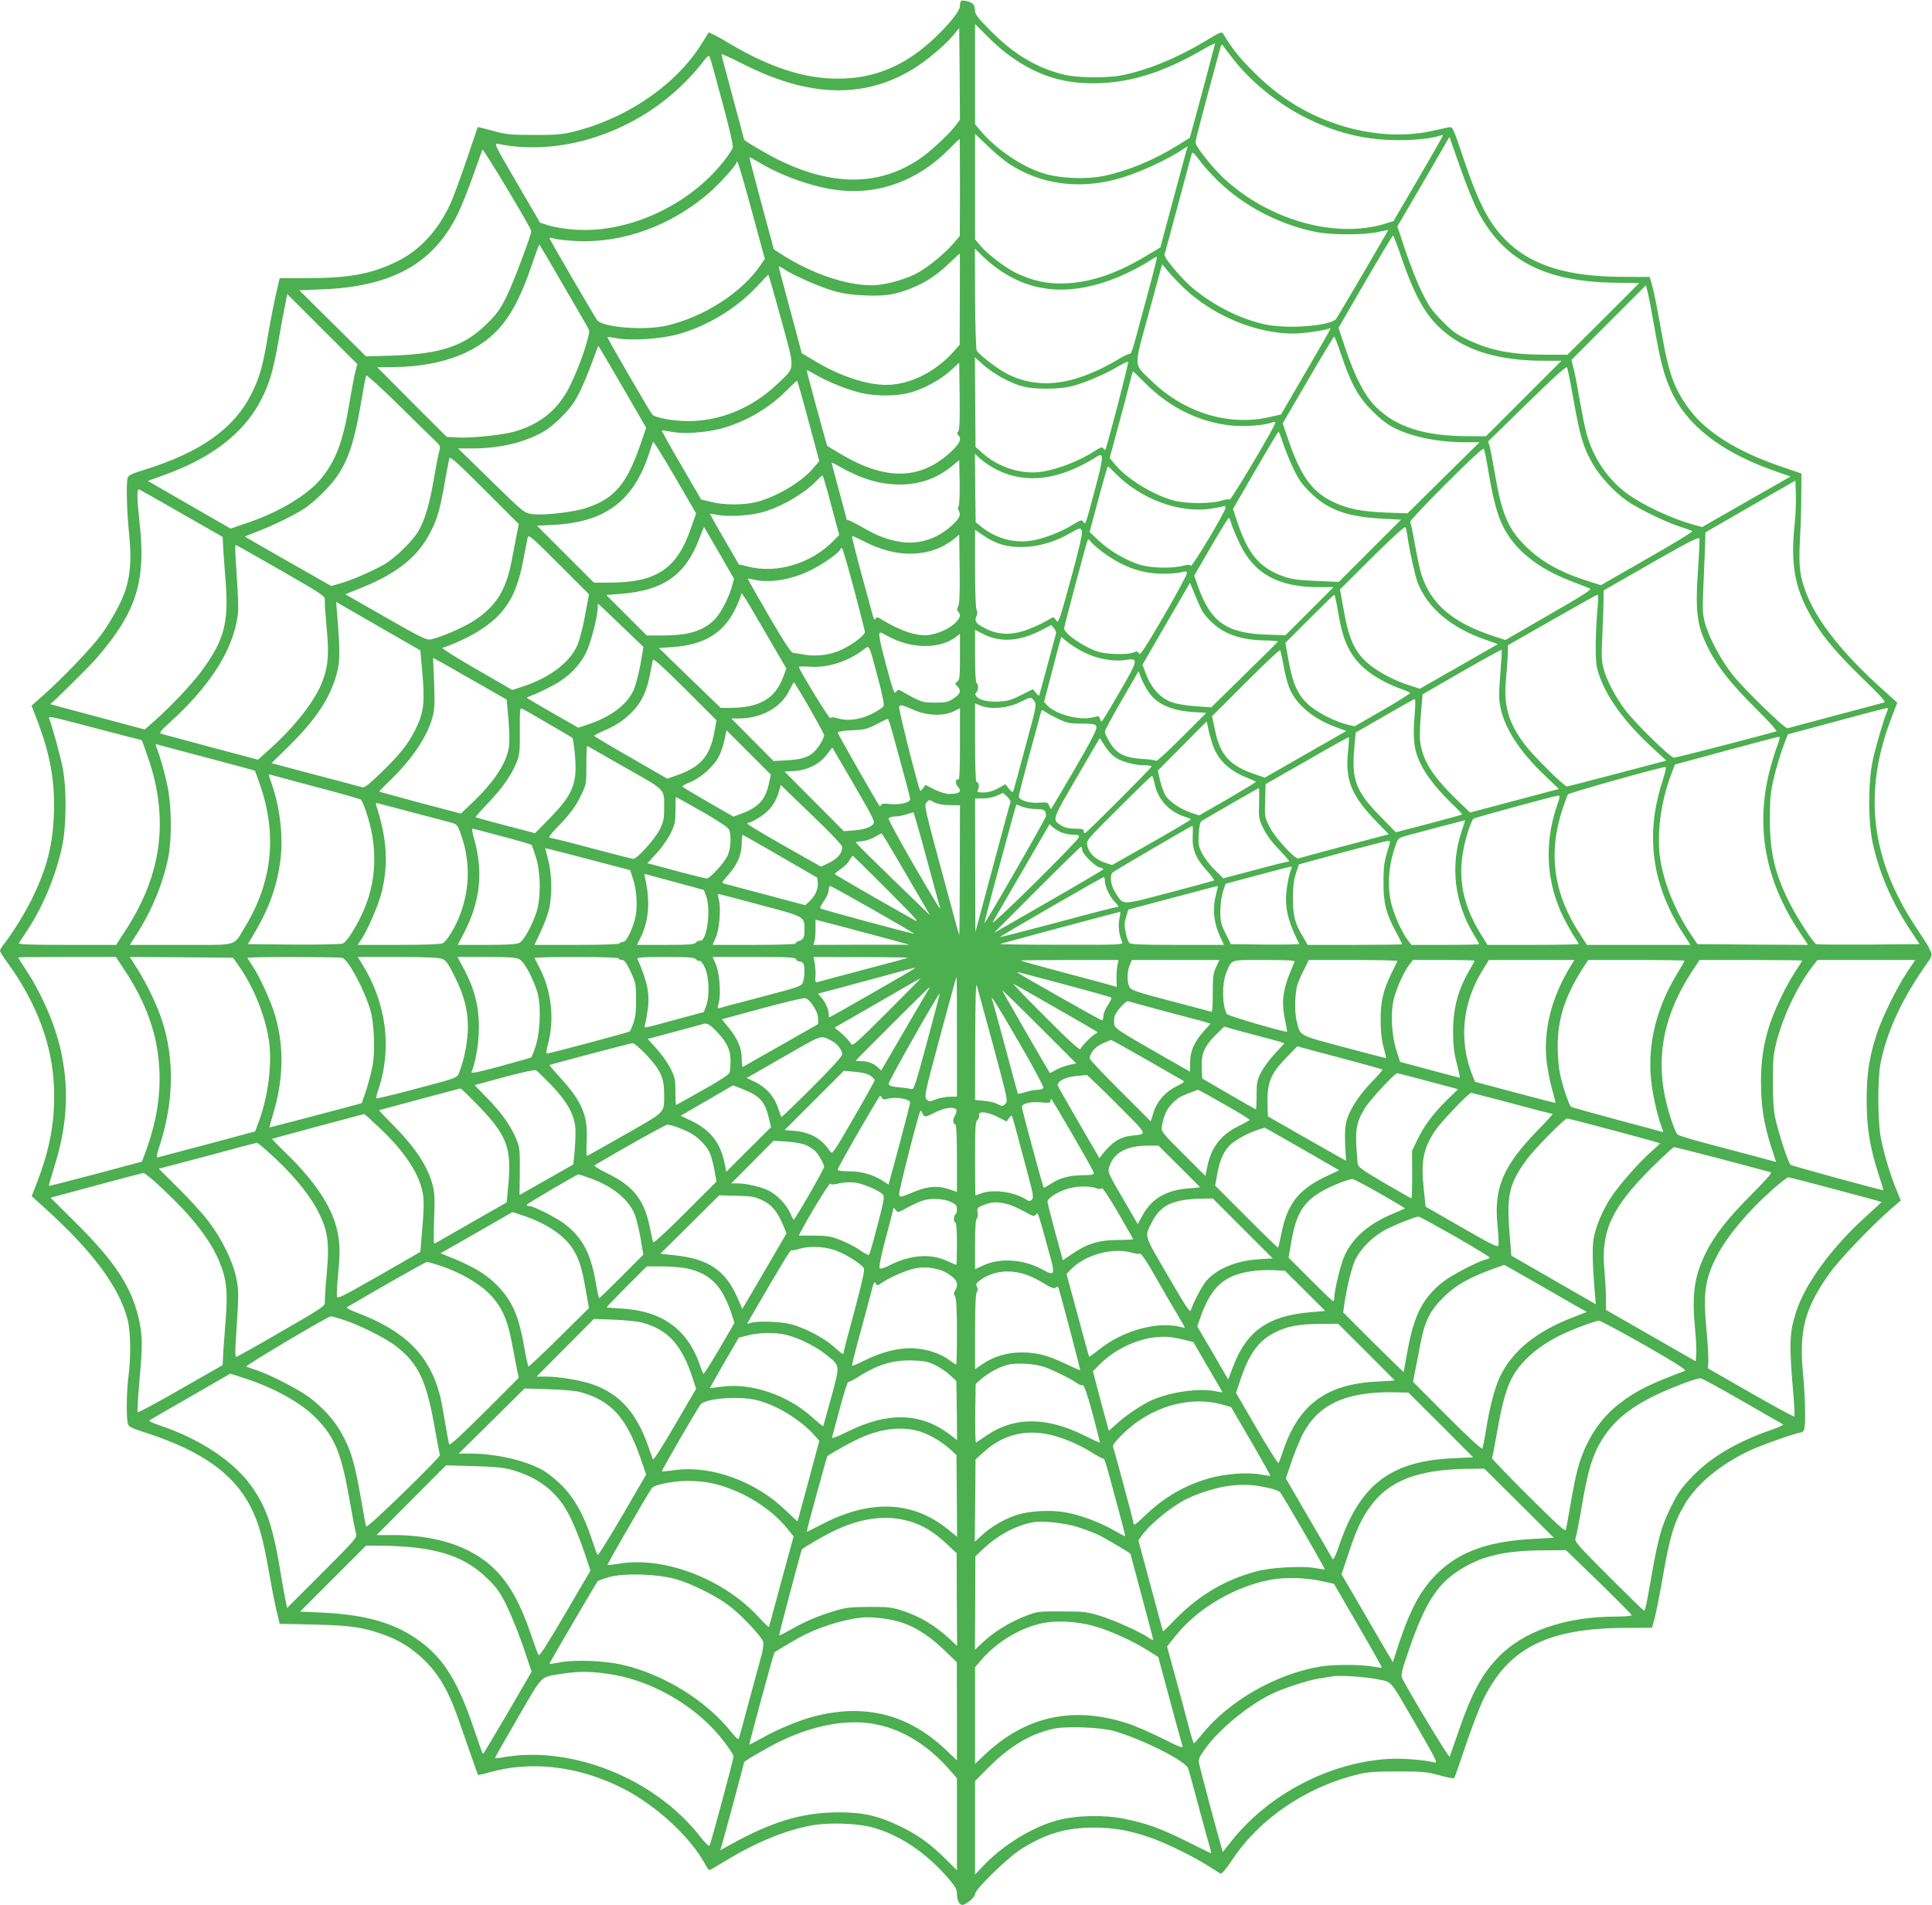 <?xml version="1.0" standalone="no"?>
<!DOCTYPE svg PUBLIC "-//W3C//DTD SVG 20010904//EN"
 "http://www.w3.org/TR/2001/REC-SVG-20010904/DTD/svg10.dtd">
<svg version="1.0" xmlns="http://www.w3.org/2000/svg"
 width="1280pt" height="1262pt" viewBox="0 0 1280 1262"
 preserveAspectRatio="xMidYMid meet">
<g transform="translate(0,1262) scale(0.1,-0.1)"
fill="#4caf50" stroke="none">
<path d="M6366 12613 c-3 -4 -6 -18 -6 -31 0 -33 -61 -111 -163 -209 -195
-187 -402 -275 -648 -274 -227 0 -461 78 -740 247 -62 37 -114 63 -116 57 -2
-6 -30 -51 -62 -100 -174 -262 -500 -478 -846 -559 -62 -15 -118 -19 -250 -18
-153 0 -180 3 -269 27 -54 15 -100 26 -101 25 -1 -2 -34 -100 -74 -218 -40
-118 -88 -248 -106 -288 -84 -182 -206 -313 -360 -387 -164 -80 -318 -108
-591 -108 l-181 0 -27 -116 c-14 -64 -35 -172 -47 -241 -36 -221 -58 -301
-116 -415 -115 -226 -338 -383 -705 -497 -83 -25 -108 -37 -112 -53 -11 -38
-6 -220 9 -369 16 -160 11 -259 -21 -367 -21 -73 -92 -206 -162 -302 -61 -85
-257 -290 -385 -403 l-78 -69 35 -91 c89 -229 121 -412 113 -629 -8 -204 -44
-347 -137 -543 -47 -99 -133 -239 -191 -313 -16 -20 -29 -42 -29 -48 0 -6 25
-46 56 -88 191 -266 291 -539 302 -818 7 -216 -25 -398 -108 -616 l-40 -104
82 -74 c321 -289 500 -530 554 -746 20 -81 22 -244 5 -375 -12 -90 -15 -259
-5 -306 5 -27 14 -32 135 -71 355 -117 566 -266 678 -483 53 -103 85 -214 120
-420 17 -96 40 -216 52 -266 l22 -92 231 -5 c249 -6 327 -18 475 -73 150 -56
287 -171 370 -312 52 -86 83 -164 166 -408 38 -109 70 -201 72 -203 1 -2 35 5
75 17 280 79 592 42 886 -107 216 -110 443 -318 542 -498 13 -24 26 -43 29
-43 3 0 51 27 106 61 203 123 394 202 570 235 119 22 309 15 413 -15 180 -52
349 -167 494 -334 47 -55 58 -74 58 -103 0 -43 15 -74 36 -74 25 0 84 51 84
72 0 32 221 246 312 302 162 100 294 138 478 138 129 0 229 -18 365 -64 104
-35 288 -125 390 -190 39 -24 75 -47 81 -51 8 -4 37 31 79 93 178 269 483 477
821 562 76 19 116 22 274 22 168 0 193 -3 278 -26 50 -14 94 -22 97 -18 3 5
37 102 76 217 38 114 90 249 114 299 165 342 423 475 930 479 l190 1 18 65 c9
35 33 154 52 264 49 280 76 369 147 489 80 136 240 267 433 357 85 39 312 119
339 119 7 0 16 10 20 22 10 40 6 218 -9 375 -27 279 13 428 176 657 65 91 279
315 403 423 l69 59 -30 75 c-38 92 -76 217 -100 329 -23 108 -25 400 -4 505
42 213 146 436 311 667 29 41 32 51 23 70 -7 13 -13 28 -15 33 -2 6 -38 62
-80 125 -303 454 -357 898 -168 1391 l40 104 -77 69 c-273 243 -447 459 -522
646 -47 120 -55 181 -46 359 5 86 9 221 9 300 l1 144 -140 48 c-279 95 -485
222 -598 371 -99 131 -139 235 -181 473 -41 227 -56 305 -72 360 l-14 50 -187
1 c-350 2 -581 71 -744 221 -127 119 -198 250 -305 569 -67 200 -70 205 -94
201 -14 -3 -68 -15 -120 -26 -186 -41 -412 -24 -620 45 -211 71 -385 179 -551
344 -99 98 -141 151 -205 256 -9 16 -19 12 -105 -40 -196 -120 -408 -206 -579
-237 -95 -17 -282 -14 -364 5 -183 43 -337 134 -493 292 -82 82 -103 110 -103
132 0 15 -6 35 -12 44 -14 16 -71 31 -82 21z m299 -344 c186 -141 357 -200
575 -201 237 0 460 68 723 220 48 28 87 47 87 44 0 -4 -38 -146 -83 -316 l-84
-309 -79 -49 c-161 -100 -333 -171 -493 -204 -121 -24 -297 -16 -406 20 -137
44 -302 156 -401 271 l-44 52 0 332 0 332 73 -73 c39 -41 99 -94 132 -119z
m-332 -478 c-48 -64 -173 -179 -245 -227 -269 -179 -581 -178 -942 3 -83 42
-216 121 -216 128 0 2 -34 128 -75 280 -41 152 -75 280 -75 285 0 5 66 -25
147 -66 432 -219 798 -229 1121 -32 87 53 209 155 264 220 l43 52 3 -303 2
-304 -27 -36z m1850 422 c108 -134 267 -265 428 -352 197 -106 387 -160 593
-168 132 -6 277 7 334 28 12 5 22 5 22 1 -1 -4 -74 -133 -164 -287 l-164 -280
-58 -18 c-327 -99 -766 24 -1064 300 -77 71 -190 214 -190 240 0 13 66 264
157 597 16 59 17 59 32 35 9 -13 42 -56 74 -96z m-3398 -268 c43 -157 74 -289
70 -302 -3 -12 -31 -55 -63 -95 -239 -301 -655 -484 -1013 -447 -53 5 -120 17
-149 27 l-52 17 -154 264 c-153 263 -153 263 -121 257 403 -81 873 66 1202
377 50 47 112 115 140 151 41 55 51 63 57 49 5 -10 42 -144 83 -298z m1897
-408 c219 -145 487 -177 761 -91 129 41 292 117 399 188 l27 17 -14 -48 c-7
-26 -41 -151 -75 -278 -34 -126 -69 -256 -77 -287 l-15 -57 -97 -58 c-191
-114 -354 -170 -521 -180 -121 -7 -223 14 -335 67 -74 35 -196 129 -243 186
l-32 39 0 349 0 349 83 -79 c45 -44 108 -96 139 -117z m3111 -320 c172 -325
445 -465 914 -470 84 -1 153 -2 153 -2 0 -1 -107 -108 -237 -238 l-238 -237
-140 0 c-226 0 -364 26 -514 96 -81 38 -107 57 -176 127 -70 71 -89 98 -137
197 -31 63 -79 186 -108 273 l-52 157 173 296 172 297 72 -205 c39 -112 92
-243 118 -291z m-3433 161 l-1 -321 -47 -55 c-65 -74 -179 -165 -256 -202 -86
-40 -204 -70 -281 -70 -171 0 -398 78 -594 203 l-54 35 -82 303 c-45 167 -81
305 -80 307 1 2 29 -13 61 -32 153 -93 362 -166 528 -186 268 -32 528 64 731
269 38 39 71 71 73 71 1 0 2 -145 2 -322z m-2840 -289 c0 -26 -120 -345 -162
-429 -43 -88 -63 -117 -132 -185 -150 -148 -305 -200 -626 -211 l-175 -5 -221
219 -221 219 151 6 c464 18 739 171 900 502 24 50 69 162 100 250 31 88 59
166 62 174 4 12 324 -521 324 -540z m4549 333 c169 -165 403 -288 641 -337
105 -23 325 -23 420 -2 36 8 66 14 67 13 2 -2 -333 -574 -345 -589 -40 -48
-335 -69 -481 -34 -164 39 -322 119 -463 233 -73 59 -199 208 -193 228 3 6 43
155 90 331 47 176 88 328 91 338 4 13 16 3 51 -45 25 -35 80 -96 122 -136z
m-3088 -200 l86 -317 -30 -44 c-122 -179 -371 -340 -619 -398 -147 -34 -419
-13 -461 35 -15 19 -317 537 -317 545 0 3 15 1 33 -4 17 -6 86 -13 153 -16
303 -14 625 104 874 321 67 58 180 184 180 200 0 35 26 -46 101 -322z m4303
-305 c90 -264 166 -397 286 -496 154 -129 370 -191 660 -191 l115 0 -250 -250
-250 -250 -112 0 c-294 0 -483 60 -618 195 -74 73 -141 204 -205 397 l-42 126
177 306 c98 168 181 306 184 306 3 0 28 -64 55 -143z m-5549 -192 c87 -148
162 -279 167 -290 12 -27 -66 -255 -130 -380 -79 -153 -194 -246 -366 -295
-82 -23 -289 -44 -381 -38 l-66 4 -230 230 -230 231 113 1 c327 4 577 104 723
290 64 80 126 205 178 357 52 150 58 167 62 163 2 -2 74 -124 160 -273z m2896
100 c220 -148 472 -163 764 -46 80 32 185 87 238 124 16 10 30 17 32 15 2 -2
-22 -101 -54 -218 -32 -118 -71 -263 -87 -322 -15 -59 -32 -104 -36 -102 -5 3
-34 -10 -66 -29 -296 -178 -532 -212 -745 -106 -65 32 -190 128 -206 157 -5
10 -10 161 -11 347 l-1 328 53 -52 c29 -29 83 -72 119 -96z m-272 -187 l-1
-302 -38 -43 c-121 -137 -291 -222 -448 -223 -130 0 -306 58 -468 155 l-92 55
-22 82 c-12 46 -46 173 -76 283 -30 109 -54 203 -54 208 0 4 13 -1 30 -13 53
-38 233 -118 325 -145 67 -20 121 -28 210 -32 138 -6 204 4 310 46 99 40 169
86 252 165 37 36 69 65 71 66 2 0 2 -136 1 -302z m1487 72 c194 -183 477 -300
723 -300 66 0 222 23 243 36 12 8 0 -14 -191 -342 l-134 -230 -80 -18 c-265
-60 -557 29 -771 234 -130 125 -127 82 -25 455 48 176 88 322 88 323 1 2 18
-18 39 -45 22 -26 70 -77 108 -113z m-2670 -208 c94 -346 96 -309 -27 -427
-164 -157 -376 -245 -590 -245 -97 0 -221 23 -238 44 -17 21 -301 510 -297
513 1 2 29 -2 62 -8 94 -18 291 -5 404 26 194 53 390 172 525 317 39 42 72 77
75 77 3 1 41 -133 86 -297z m5788 -68 c37 -212 61 -300 107 -402 104 -230 332
-407 683 -531 l109 -38 -293 -167 -293 -168 -61 17 c-148 42 -331 128 -439
207 -126 93 -222 236 -266 396 -11 40 -31 142 -46 226 -14 84 -32 178 -40 207
l-14 54 247 248 247 247 12 -49 c7 -26 28 -138 47 -247z m-8610 -278 c-7 -28
-25 -121 -39 -206 -43 -258 -90 -383 -191 -505 -90 -107 -281 -221 -488 -290
l-108 -37 -275 158 -274 158 93 33 c397 141 625 349 721 658 14 44 37 148 51
230 14 83 33 188 43 233 l16 84 232 -232 232 -232 -13 -52z m6531 117 c64
-194 115 -285 209 -378 55 -55 102 -90 147 -112 122 -60 292 -93 472 -93 l89
0 -238 -235 -239 -236 -140 5 c-167 7 -254 24 -353 71 -139 66 -214 170 -296
410 l-38 110 168 288 c92 158 170 287 173 287 4 0 24 -53 46 -117z m-4760
-217 l156 -270 -36 -105 c-92 -267 -173 -364 -357 -425 -86 -29 -282 -52 -362
-42 -52 7 -53 7 -272 221 l-219 214 101 0 c177 1 336 39 463 110 64 35 170
140 209 204 37 61 84 170 127 290 15 43 29 77 30 75 2 -2 74 -124 160 -272z
m2524 56 c107 -55 159 -67 286 -67 84 1 129 6 190 23 85 25 218 83 296 132 27
16 51 26 53 21 5 -8 -142 -570 -151 -581 -2 -2 -8 2 -13 9 -7 12 -18 8 -57
-17 -126 -81 -303 -142 -409 -142 -119 0 -241 46 -331 125 l-50 44 -2 297 -2
297 57 -51 c32 -29 92 -69 133 -90z m-300 -349 c-9 -10 -9 -17 -1 -25 26 -26
12 -56 -53 -116 -200 -183 -429 -186 -725 -10 -47 28 -87 52 -89 54 -4 4 -139
498 -136 502 1 2 29 -13 62 -32 80 -47 213 -100 301 -120 91 -21 227 -21 311
0 91 22 208 85 278 148 l58 53 3 -220 c2 -157 -1 -224 -9 -234z m4071 236 c48
-273 68 -339 133 -454 48 -82 138 -180 223 -241 74 -53 262 -144 359 -175 39
-12 73 -25 77 -28 4 -4 -130 -86 -299 -182 l-307 -176 -72 23 c-188 58 -320
130 -425 234 -120 118 -161 218 -209 505 -11 66 -25 136 -30 155 l-11 35 258
252 c179 175 260 248 265 239 4 -7 21 -91 38 -187z m-2833 83 c160 -161 360
-260 570 -281 86 -9 220 1 268 19 21 8 26 7 23 -4 -7 -33 -294 -514 -301 -506
-5 4 -30 1 -55 -7 -66 -21 -231 -21 -312 0 -139 36 -317 146 -397 245 l-31 38
54 200 c30 109 64 238 76 287 12 48 23 87 25 87 1 0 37 -35 80 -78z m-4710
-376 c41 -39 42 -43 33 -76 -6 -19 -22 -102 -36 -185 -28 -164 -57 -263 -100
-340 -35 -64 -153 -180 -226 -223 -73 -43 -221 -107 -296 -128 l-58 -16 -285
162 c-156 89 -285 163 -286 165 -2 1 36 16 85 35 104 39 249 111 312 153 68
47 168 145 212 210 79 115 118 238 163 506 14 85 28 159 32 163 3 5 96 -79
207 -188 110 -109 220 -216 243 -238z m2479 127 l72 -268 -36 -42 c-75 -93
-245 -194 -381 -229 -84 -21 -211 -21 -297 0 l-69 17 -132 227 c-73 124 -130
228 -128 230 1 2 31 -2 65 -9 79 -15 220 -6 325 21 160 43 315 132 430 247 39
38 72 70 75 71 3 1 37 -118 76 -265z m3143 -145 c13 -40 43 -115 67 -166 36
-77 57 -107 116 -166 117 -114 242 -160 476 -172 l124 -7 -206 -206 -206 -206
-147 6 c-114 5 -163 11 -213 28 -163 56 -242 148 -314 368 l-27 81 148 256
c81 140 150 256 154 256 3 0 15 -33 28 -72z m-3921 -566 c-93 -272 -229 -362
-543 -362 l-100 0 -188 188 -189 189 114 6 c338 18 526 159 628 472 12 39 25
74 27 78 3 4 68 -101 145 -233 l140 -242 -34 -96z m5286 358 c31 -178 56 -271
96 -351 78 -154 229 -275 449 -359 58 -23 115 -44 125 -49 15 -6 -43 -43 -271
-174 l-289 -167 -80 26 c-270 89 -414 212 -477 409 -9 28 -28 115 -42 194 -14
80 -29 149 -32 154 -3 5 104 119 238 253 155 155 246 239 250 231 4 -6 19 -82
33 -167z m-3264 30 c170 -86 357 -77 565 27 39 20 82 44 96 54 54 38 53 9 -6
-212 -68 -252 -62 -236 -78 -216 -11 15 -17 13 -62 -15 -79 -50 -202 -98 -282
-110 -117 -18 -235 15 -333 93 l-36 29 -3 227 -2 226 40 -36 c22 -20 68 -50
101 -67z m-3176 -428 c-7 -37 -22 -116 -34 -177 -37 -195 -104 -302 -248 -396
-70 -46 -223 -112 -289 -125 -28 -5 -64 12 -298 146 l-267 153 114 46 c237 97
369 205 453 371 43 86 60 145 91 320 14 80 28 153 31 164 4 15 50 -26 233
-209 l227 -227 -13 -66z m2927 184 c-6 -7 -6 -17 -1 -26 18 -28 10 -51 -36
-94 -98 -94 -224 -136 -349 -116 -85 14 -152 39 -250 96 -44 25 -86 47 -92 47
-7 0 -13 2 -13 4 0 1 -22 86 -50 187 -27 101 -50 187 -50 190 0 3 27 -10 59
-29 139 -78 263 -115 391 -115 134 0 247 40 347 122 l48 40 3 -147 c1 -85 -2
-152 -7 -159z m1039 218 c164 -168 419 -264 626 -235 39 6 79 13 88 17 10 4
16 1 16 -9 0 -25 -223 -398 -231 -386 -5 9 -18 9 -55 0 -67 -17 -197 -15 -268
4 -91 24 -209 91 -282 159 l-65 61 58 217 c32 120 60 218 63 218 3 0 26 -21
50 -46z m-1883 -211 l53 -197 -33 -34 c-148 -154 -377 -225 -570 -176 l-62 15
-97 167 c-53 92 -96 168 -95 168 1 1 27 -2 57 -8 67 -13 204 -4 285 17 123 32
283 124 364 209 19 20 37 36 40 36 4 0 30 -89 58 -197z m6384 -116 c-31 -284
0 -444 126 -652 67 -112 160 -221 327 -383 120 -116 152 -152 139 -156 -10 -3
-155 -41 -323 -86 -168 -44 -310 -83 -317 -85 -16 -5 -281 251 -363 353 -79
99 -162 256 -186 352 -14 54 -15 92 -9 225 4 88 9 207 11 264 l3 104 298 172
298 171 3 -90 c2 -50 -2 -135 -7 -189z m-10686 60 l270 -154 3 -59 c1 -33 9
-133 16 -224 23 -286 -7 -402 -162 -610 -62 -84 -201 -231 -305 -323 l-68 -60
-314 84 c-173 46 -313 84 -312 84 20 13 260 250 307 305 261 301 327 505 286
884 -20 183 -21 240 -3 233 6 -3 134 -74 282 -160z m6954 -69 c7 -24 32 -83
56 -133 96 -198 255 -285 522 -285 l98 0 -159 -159 -159 -159 -116 3 c-274 9
-378 80 -464 320 l-25 71 111 192 c62 106 115 192 118 192 3 0 11 -19 18 -42z
m1165 -78 c16 -107 50 -259 67 -306 65 -172 226 -307 464 -387 l69 -24 -69
-40 c-39 -22 -155 -89 -259 -148 l-189 -108 -71 23 c-103 32 -220 96 -282 153
-80 73 -118 157 -150 337 l-26 145 213 212 c133 132 216 207 220 200 4 -7 10
-32 13 -57z m-4559 -114 l98 -170 -12 -45 c-19 -75 -76 -185 -115 -224 -77
-77 -174 -107 -344 -107 l-107 0 -134 134 -134 134 89 7 c288 22 432 122 525
361 17 47 33 83 34 82 1 -2 46 -79 100 -172z m2403 147 c6 -12 -17 -112 -73
-318 -75 -275 -83 -298 -96 -277 -8 12 -17 22 -21 22 -4 0 -30 -14 -59 -31
-28 -16 -86 -42 -128 -56 -94 -32 -182 -28 -258 11 -66 33 -79 49 -64 82 7 17
8 31 1 44 -6 11 -10 122 -10 275 l0 255 50 -34 c84 -58 153 -80 255 -80 104
-1 219 31 320 89 70 40 72 40 83 18z m-3292 -561 c-14 -78 -37 -166 -51 -197
-50 -115 -188 -218 -366 -275 l-65 -21 -239 138 c-131 75 -232 139 -224 141
63 19 177 71 238 110 174 108 251 228 296 462 14 74 28 146 31 159 5 22 25 5
206 -176 l200 -200 -26 -141z m2472 60 c-9 -17 -9 -25 0 -34 20 -20 14 -42
-20 -76 -41 -39 -113 -71 -176 -79 -81 -9 -191 28 -321 109 -18 11 -23 11 -30
-1 -7 -11 -13 -2 -21 30 -7 24 -41 150 -76 279 -35 129 -61 236 -59 238 2 3
40 -14 84 -37 218 -113 441 -105 596 22 l30 25 3 -226 c2 -163 -1 -233 -10
-250z m4902 247 c-20 -293 -8 -379 77 -542 62 -117 147 -223 305 -380 89 -88
144 -149 136 -152 -52 -17 -661 -175 -677 -175 -24 0 -257 228 -324 317 -65
86 -123 197 -143 273 -14 55 -15 89 -8 225 4 88 8 190 8 227 l0 66 316 181
c252 144 316 176 319 163 2 -9 -2 -101 -9 -203z m-3948 116 c132 -99 260 -146
403 -146 50 0 104 4 122 10 24 7 33 6 37 -4 3 -8 -66 -135 -152 -284 -127
-217 -159 -266 -166 -251 -7 16 -13 17 -35 8 -44 -18 -180 -14 -241 6 -94 32
-220 119 -220 153 0 12 144 553 155 582 5 11 9 10 20 -6 8 -12 43 -42 77 -68z
m-5441 -124 c275 -158 294 -171 291 -195 -2 -15 4 -97 12 -184 17 -178 11
-251 -28 -357 -49 -128 -181 -298 -350 -449 l-77 -69 -312 83 c-172 46 -320
86 -330 89 -14 5 -2 21 64 80 244 222 393 446 435 654 17 83 17 89 -4 415 -4
56 -4 102 -1 102 3 0 138 -76 300 -169z m3797 -124 c39 -149 72 -277 72 -283
0 -26 -109 -104 -184 -131 -66 -24 -146 -32 -211 -21 -33 6 -69 11 -80 13 -14
1 -57 66 -162 246 -78 134 -141 245 -139 246 1 1 19 -2 41 -7 105 -25 252 0
380 64 81 41 185 114 193 137 2 5 7 9 10 9 4 0 40 -123 80 -273z m2313 -155
c96 -128 215 -181 411 -185 48 -1 87 -4 85 -7 -1 -3 -101 -102 -222 -220
l-220 -216 -103 7 c-56 4 -126 15 -154 25 -74 24 -137 90 -172 180 l-27 70
157 271 158 272 37 -90 c20 -49 43 -97 50 -107z m-2902 -129 l141 -242 -21
-56 c-54 -145 -158 -205 -359 -205 l-55 0 -205 198 -205 199 91 6 c214 15 343
96 420 262 19 41 34 79 34 86 0 23 16 -2 159 -248z m3795 140 c24 -144 48
-218 95 -290 61 -94 174 -173 326 -228 28 -10 53 -21 57 -25 5 -3 -76 -55
-180 -114 l-187 -108 -50 12 c-86 21 -210 86 -262 137 -68 66 -98 135 -125
281 l-22 123 159 159 c88 88 162 160 165 160 3 0 14 -48 24 -107z m1722 40
c-16 -173 -19 -360 -6 -414 39 -165 166 -348 373 -538 l87 -80 -38 -10 c-20
-5 -166 -44 -323 -85 -158 -42 -292 -76 -298 -76 -19 0 -228 208 -281 280
-110 148 -140 257 -121 448 6 66 11 140 11 164 l0 43 293 167 c160 92 296 168
301 168 5 0 6 -30 2 -67z m-8036 -167 l235 -135 14 -158 c16 -188 8 -251 -42
-356 -46 -98 -105 -173 -231 -295 -75 -73 -111 -102 -124 -98 -9 3 -149 40
-310 82 l-293 78 112 110 c182 179 276 321 320 483 22 81 23 138 3 392 l-7 84
44 -26 c24 -14 150 -86 279 -161z m1564 31 l149 -143 -20 -116 c-12 -64 -32
-141 -45 -170 -46 -100 -156 -181 -315 -232 l-52 -17 -168 96 c-92 53 -170 99
-172 101 -2 2 11 9 30 16 19 6 73 31 120 55 116 58 197 136 244 234 32 68 75
237 75 295 0 13 1 24 3 24 1 0 69 -64 151 -143z m2882 -56 c-3 -9 -28 -104
-57 -211 -29 -107 -53 -197 -55 -199 -2 -2 -12 7 -22 20 l-19 23 -78 -39 c-62
-32 -90 -40 -145 -43 -72 -4 -130 9 -151 34 -9 11 -9 18 -1 26 15 15 16 55 2
63 -6 4 -10 75 -10 179 l0 173 59 -30 c112 -55 235 -46 378 27 l68 35 18 -21
c9 -11 15 -28 13 -37z m-1115 -15 c154 -86 348 -88 453 -5 l26 20 0 -152 c0
-133 -2 -153 -17 -164 -17 -13 -17 -14 0 -32 27 -30 21 -50 -25 -80 -37 -25
-51 -28 -122 -28 -71 0 -88 4 -143 32 -34 18 -71 38 -82 45 -17 11 -23 10 -34
-6 -12 -16 -20 5 -66 177 -45 167 -54 217 -37 217 2 0 23 -11 47 -24z m1297
-106 c86 -44 197 -65 274 -53 94 15 93 7 -36 -214 -61 -106 -114 -193 -117
-193 -4 0 -9 9 -12 19 -4 18 -9 19 -43 9 -87 -24 -248 18 -305 78 l-22 24 48
182 c26 101 52 198 57 216 l9 32 42 -34 c23 -19 70 -48 105 -66z m-1362 -169
c32 -120 44 -180 37 -190 -5 -9 -38 -31 -74 -49 -78 -39 -158 -51 -225 -32
-34 10 -48 10 -53 2 -5 -8 -185 284 -209 339 -2 4 32 5 75 2 119 -8 247 33
353 112 42 31 34 48 96 -184z m2687 84 c8 -49 25 -116 37 -147 41 -109 157
-209 305 -263 l75 -28 -270 -154 -270 -155 -53 18 c-177 58 -243 128 -277 296
l-20 93 222 222 c123 123 225 219 229 215 3 -4 13 -47 22 -97z m1437 -59 c-10
-124 -10 -168 0 -218 27 -141 127 -296 294 -455 l94 -90 -294 -78 -294 -78
-72 69 c-171 163 -240 270 -258 393 -5 33 -3 112 4 189 l11 132 260 150 c143
82 261 147 264 145 2 -3 -2 -74 -9 -159z m-6758 -71 l175 -100 12 -136 c7 -93
8 -152 1 -188 -20 -107 -103 -229 -251 -369 l-66 -62 -269 71 c-148 40 -270
73 -272 74 -1 1 29 33 69 71 150 145 252 297 285 425 14 53 15 92 10 228 l-7
163 69 -38 c38 -22 147 -84 244 -139z m1551 -314 c-30 -164 -92 -234 -259
-291 l-53 -19 -241 139 c-133 76 -242 141 -243 145 -1 3 28 19 64 34 83 35
143 76 198 136 55 60 87 131 107 236 9 46 18 91 20 98 3 10 78 -58 213 -193
l208 -208 -14 -77z m2874 268 c54 -82 152 -127 296 -136 l89 -6 -163 -163
c-90 -90 -166 -160 -169 -155 -3 4 -44 11 -92 13 -117 8 -170 34 -215 109 -18
29 -33 61 -33 71 0 9 50 103 112 209 l111 192 18 -46 c10 -26 31 -65 46 -88z
m-2244 -109 c53 -93 97 -174 97 -180 0 -19 -31 -74 -59 -103 -38 -42 -85 -58
-186 -64 l-90 -5 -140 141 -140 141 47 0 c155 0 285 73 340 191 13 27 25 48
28 48 3 0 49 -76 103 -169z m1489 46 c17 -23 15 -33 -58 -302 -41 -154 -77
-286 -80 -294 -4 -12 -11 -8 -29 14 l-24 30 -49 -27 c-34 -18 -65 -27 -96 -27
-43 0 -46 2 -36 19 10 21 4 51 -11 51 -5 0 -9 114 -9 260 l0 260 40 -16 c64
-26 179 -15 255 23 75 37 76 38 97 9z m2521 -83 c-11 -128 -8 -200 11 -264 30
-99 107 -209 230 -328 42 -40 75 -75 73 -77 -1 -2 -101 -29 -221 -61 l-218
-57 -102 104 c-166 170 -194 245 -172 471 l8 86 191 110 c106 61 196 112 200
112 5 1 5 -43 0 -96z m-3313 21 c85 -36 193 -39 258 -7 l42 21 0 -239 c0 -159
-3 -238 -10 -234 -18 11 -23 -25 -6 -44 32 -35 15 -51 -55 -51 -24 0 -63 12
-99 30 l-59 30 -15 -22 c-9 -12 -17 -20 -19 -17 -12 14 -145 541 -140 555 7
18 12 17 103 -22z m-2433 -85 c87 -50 161 -94 165 -97 4 -4 12 -54 17 -112 17
-187 -11 -261 -164 -418 l-100 -102 -195 51 c-107 28 -197 53 -199 55 -2 2 34
43 80 91 95 99 157 187 191 271 21 51 23 72 22 210 -1 125 1 152 12 148 8 -3
85 -46 171 -97z m8878 84 c-24 -56 -79 -242 -97 -328 -32 -149 -32 -410 0
-554 45 -201 126 -387 247 -571 l63 -95 -337 -3 c-185 -1 -342 0 -348 3 -18 6
-128 176 -175 270 -98 193 -132 336 -132 555 0 142 4 180 26 275 14 61 41 150
59 200 l34 90 320 86 c176 48 326 87 334 88 9 1 11 -5 6 -16z m-5495 -55 c58
-28 75 -32 157 -32 86 -1 92 -3 97 -23 4 -15 -36 -93 -144 -279 -83 -142 -153
-260 -155 -262 -2 -3 -9 6 -14 20 -9 23 -13 24 -68 20 -66 -5 -133 17 -133 42
0 9 29 123 64 253 36 131 70 257 76 281 11 43 12 43 33 27 12 -8 51 -30 87
-47z m-6213 -105 l143 -37 30 -83 c68 -190 96 -358 87 -533 -12 -223 -88 -435
-233 -656 l-55 -84 -325 0 c-258 0 -324 3 -318 13 5 6 30 46 57 87 105 160
188 362 229 554 28 136 30 378 4 516 -16 80 -68 273 -91 332 -6 14 21 9 162
-28 92 -24 232 -61 310 -81z m5121 -5 c94 -343 112 -411 112 -423 0 -22 -67
-38 -131 -32 -41 5 -59 3 -62 -6 -2 -6 -6 -10 -9 -7 -13 13 -278 478 -278 487
0 6 38 12 94 15 83 3 101 8 162 39 38 20 72 37 75 37 4 1 21 -49 37 -110z
m2114 -55 c33 -104 109 -178 229 -225 33 -13 59 -25 59 -28 0 -3 -84 -54 -187
-114 l-188 -108 -55 18 c-70 24 -138 70 -167 112 -12 18 -28 63 -37 100 l-15
67 162 163 162 163 9 -43 c4 -24 17 -71 28 -105z m-2937 -261 c-22 -108 -69
-160 -181 -202 l-55 -20 -169 97 c-94 54 -170 100 -170 103 0 4 25 17 55 29
73 30 162 112 191 176 13 27 29 76 35 108 l12 59 147 -147 147 -147 -12 -56z
m3836 209 c-20 -192 22 -293 196 -472 l74 -76 -292 -77 c-161 -43 -299 -80
-306 -83 -22 -9 -158 140 -193 211 -31 62 -32 68 -28 173 l3 108 275 157 c150
87 275 156 277 154 2 -1 -1 -44 -6 -95z m2845 40 c-13 -32 -35 -103 -49 -157
-99 -378 -34 -737 199 -1084 l53 -80 -366 2 -367 3 -47 70 c-102 153 -176 337
-200 496 -24 163 4 375 73 559 l25 65 339 92 c186 50 344 92 351 92 7 1 3 -20
-11 -58z m-4459 1 c17 -27 46 -61 65 -75 40 -31 132 -57 200 -57 26 0 48 -3
48 -7 0 -10 -433 -443 -442 -443 -5 0 -8 7 -8 15 0 12 -13 15 -57 15 -40 0
-68 6 -90 20 -64 39 -66 33 100 318 84 144 152 262 153 262 1 0 15 -22 31 -48z
m-5942 -83 c171 -45 311 -83 313 -85 2 -1 19 -47 38 -103 111 -329 77 -637
-105 -936 -78 -127 -33 -115 -423 -115 l-338 0 45 70 c102 159 177 343 210
511 24 123 22 338 -5 468 -18 90 -52 209 -75 265 -7 15 -4 17 11 13 10 -4 159
-43 329 -88z m2767 -64 c278 -158 258 -136 258 -281 0 -59 -5 -81 -30 -131
-32 -63 -149 -193 -174 -193 -8 0 -132 32 -276 70 -144 39 -269 70 -278 70
-11 0 5 23 44 63 90 92 129 145 166 223 32 67 33 73 33 197 -1 70 2 126 6 125
3 -2 116 -66 251 -143z m1642 -376 c-21 -23 -64 -36 -136 -41 l-57 -5 -196
197 -197 198 64 4 c88 5 171 47 217 110 l35 46 143 -245 c134 -231 142 -247
127 -264z m5230 284 c-116 -355 -70 -688 140 -1012 l46 -71 -343 0 -343 0 -41
63 c-179 272 -218 536 -123 831 17 50 34 97 38 103 6 10 610 180 647 182 6 1
-4 -43 -21 -96z m-8915 -38 c157 -41 289 -79 293 -83 5 -5 20 -40 33 -78 75
-219 73 -434 -6 -633 -42 -105 -119 -231 -148 -242 -12 -5 -159 -8 -326 -7
l-303 3 48 81 c97 163 151 322 170 495 16 148 -7 334 -59 484 -25 71 -25 68
-3 61 9 -3 145 -39 301 -81z m5551 21 c21 -103 99 -187 203 -218 20 -6 37 -14
37 -17 -1 -3 -118 -73 -261 -154 l-261 -148 -49 16 c-61 21 -106 64 -115 112
-7 36 -7 36 207 249 118 118 217 214 221 214 4 0 12 -24 18 -54z m-2070 -418
c0 -40 -30 -76 -85 -103 l-55 -27 -244 138 c-135 77 -245 142 -245 147 -1 4 5
7 12 7 8 0 41 18 75 39 64 42 100 91 123 168 l12 42 203 -196 c127 -121 204
-203 204 -215z m2762 292 c-4 -94 -2 -104 26 -164 19 -41 55 -91 101 -139 39
-41 71 -77 71 -81 0 -3 -6 -6 -14 -6 -8 0 -106 -25 -218 -55 l-203 -54 -58 57
c-32 31 -69 81 -84 110 -23 46 -25 61 -21 129 3 50 10 78 19 84 75 45 375 217
379 218 3 1 3 -44 2 -99z m-1647 6 c-3 -6 -39 -139 -81 -296 -42 -157 -94
-348 -114 -425 l-38 -140 -1 443 -1 442 53 0 c29 0 70 9 92 19 l40 18 27 -24
c14 -14 25 -30 23 -37z m3619 -28 c-85 -251 -69 -510 47 -741 23 -45 55 -101
70 -124 16 -23 29 -44 29 -47 0 -3 -136 -6 -302 -6 l-303 0 -36 58 c-146 229
-174 437 -93 693 13 43 30 81 36 85 14 9 536 151 560 153 15 1 14 -7 -8 -71z
m-5662 -35 c116 -67 173 -105 179 -121 16 -43 10 -130 -12 -174 -25 -50 -116
-148 -136 -148 -8 0 -81 18 -162 39 -80 22 -165 45 -189 51 l-43 11 59 64 c33
35 75 94 94 132 30 61 33 76 33 155 0 49 2 88 3 88 2 0 80 -44 174 -97z m1541
60 c20 -10 57 -17 99 -17 l68 -1 -1 -435 c0 -239 -2 -430 -4 -425 -3 6 -56
201 -119 435 -106 392 -114 426 -99 442 20 22 17 22 56 1z m-3465 -64 c125
-33 244 -64 264 -70 32 -8 39 -16 57 -63 68 -183 67 -375 -5 -556 -30 -78 -86
-168 -111 -179 -15 -7 -121 -11 -294 -11 l-270 0 21 30 c41 58 119 236 139
320 45 190 35 352 -36 573 -3 9 -2 17 2 17 3 0 108 -27 233 -61z m4045 36 c20
-8 61 -15 91 -15 55 0 66 -8 66 -47 0 -14 -402 -714 -408 -709 -1 2 32 129 73
282 117 432 137 504 140 504 1 0 19 -7 38 -15z m-635 -339 c45 -167 85 -312
88 -322 16 -44 -19 13 -177 284 -91 158 -164 292 -162 299 3 7 22 13 42 14 20
0 54 6 76 14 22 7 42 13 46 14 3 1 42 -136 87 -303z m3546 178 c-78 -234 -48
-477 86 -696 17 -26 30 -50 30 -53 0 -3 -101 -5 -224 -5 l-225 0 -25 33 c-40
52 -95 177 -111 252 -25 120 -14 248 32 377 16 45 18 47 77 63 34 9 133 35
221 59 88 23 161 42 162 42 0 -1 -9 -33 -23 -72z m-2652 -9 c21 -8 56 -15 78
-15 34 0 41 -3 38 -17 -2 -10 -135 -148 -297 -308 -166 -164 -286 -275 -274
-255 10 19 100 173 198 342 l179 308 21 -20 c11 -10 37 -26 57 -35z m870 -24
c-5 -87 21 -150 97 -233 28 -31 48 -59 44 -61 -4 -3 -138 -39 -297 -81 -327
-86 -300 -86 -358 3 -30 48 -38 111 -15 132 12 11 517 306 527 308 3 1 4 -30
2 -68z m-4575 -2 c103 -27 191 -53 195 -57 3 -4 16 -41 29 -82 33 -108 33
-278 1 -370 -33 -94 -83 -183 -112 -197 -17 -9 -83 -13 -216 -13 l-191 0 39
75 c110 210 132 408 69 628 -11 37 -16 67 -11 67 5 0 93 -23 197 -51z m2609
-136 c51 -87 122 -209 159 -272 l67 -115 -246 238 c-135 131 -246 241 -246
245 0 3 19 7 41 8 23 2 60 14 83 27 22 13 43 24 46 25 3 1 46 -70 96 -156z
m-766 4 l245 -142 3 -38 c3 -40 -19 -86 -60 -123 l-23 -21 -255 68 c-140 37
-265 70 -278 74 -23 6 -22 7 18 53 64 72 92 135 94 209 0 35 3 63 6 62 3 0
115 -64 250 -142z m4036 81 c-36 -118 -40 -141 -40 -253 -1 -137 16 -206 85
-333 21 -41 39 -75 39 -78 0 -2 -141 -4 -313 -4 l-313 0 -31 53 c-54 89 -67
140 -67 257 0 76 6 121 20 164 l19 59 285 78 c157 42 293 77 304 78 15 1 17
-4 12 -21z m-2036 -38 c0 -26 81 -107 114 -116 14 -3 26 -9 26 -13 0 -3 -163
-99 -363 -214 l-362 -208 285 286 c157 157 288 285 292 285 5 0 8 -9 8 -20z
m-3250 -68 l255 -67 18 -55 c25 -73 32 -183 18 -250 -17 -81 -60 -170 -82
-170 -10 0 -21 -4 -24 -10 -4 -6 -110 -10 -285 -10 l-279 0 39 83 c22 45 47
111 56 147 23 91 22 235 -4 333 l-20 78 26 -6 c15 -3 142 -36 282 -73z m1960
-198 c200 -201 219 -223 170 -195 -270 152 -520 297 -520 301 1 3 19 18 41 33
22 15 48 41 57 57 9 17 19 30 22 30 3 0 106 -102 230 -226z m2675 139 c-17
-39 -35 -141 -35 -198 0 -90 23 -170 88 -298 2 -4 -99 -6 -225 -5 l-228 3 -35
70 c-31 63 -35 78 -35 150 1 48 8 100 18 130 l17 50 213 57 c116 31 216 57
221 57 4 1 5 -7 1 -16z m-4086 -86 l194 -53 15 -39 c34 -91 5 -305 -40 -297
-8 1 -21 -5 -28 -13 -10 -12 -45 -15 -201 -15 l-189 0 19 38 c60 117 71 247
35 405 -4 15 -5 27 -3 27 2 -1 91 -24 198 -53z m2851 6 c1 -37 31 -101 64
-136 30 -32 31 -37 12 -37 -8 0 -184 -45 -391 -101 -207 -55 -378 -99 -380
-97 -4 3 675 396 688 397 4 1 7 -11 7 -26z m-1535 -190 c151 -86 274 -158 272
-159 -4 -4 -616 161 -622 168 -4 3 7 25 24 49 17 23 31 55 31 71 0 15 5 28 10
28 6 0 134 -71 285 -157z m2282 144 c-2 -7 -10 -39 -17 -72 -16 -78 -6 -163
30 -242 l29 -63 -308 0 c-251 0 -311 3 -320 14 -6 8 -17 39 -23 69 -10 46 -9
64 3 103 l15 48 289 77 c160 43 294 78 299 78 4 1 6 -5 3 -12z m-3012 -117
c279 -74 275 -72 275 -160 0 -52 -7 -65 -37 -74 -13 -4 -23 -12 -23 -17 0 -5
-111 -9 -274 -9 l-275 0 21 48 c25 55 36 196 20 255 -10 37 -10 37 16 30 15
-3 140 -36 277 -73z m2361 -89 c-9 -47 -3 -103 19 -153 7 -17 -16 -18 -406
-17 -228 0 -409 2 -404 5 10 4 785 212 796 213 3 1 1 -21 -5 -48z m-1551 -126
l160 -44 -318 0 -318 -1 7 23 c4 12 7 49 7 83 l0 61 151 -39 c83 -22 223 -60
311 -83z m-5043 -207 c149 -224 224 -437 234 -668 8 -179 -22 -355 -95 -551
l-21 -55 -307 -82 c-169 -45 -308 -80 -309 -79 -2 2 12 51 31 111 88 275 104
509 54 758 -36 181 -125 392 -236 561 -29 44 -53 82 -53 84 0 2 146 3 324 3
l324 0 54 -82z m764 17 c94 -134 169 -320 194 -478 26 -157 -2 -381 -69 -558
l-21 -55 -313 -84 c-171 -45 -320 -85 -329 -87 -14 -4 -13 7 12 84 91 284 96
567 15 818 -34 104 -98 239 -163 343 l-52 82 342 -2 342 -3 42 -60z m682 59
c40 -11 151 -220 188 -354 22 -81 29 -255 15 -347 -7 -43 -27 -119 -43 -170
l-31 -91 -56 -16 c-78 -21 -552 -146 -556 -146 -1 0 8 35 21 78 72 233 78 449
18 660 -27 94 -105 266 -154 337 -16 24 -30 46 -30 49 0 8 599 7 628 0z m659
-6 c29 -11 40 -26 88 -123 61 -124 85 -218 85 -330 0 -84 -21 -201 -51 -281
-23 -61 12 -46 -337 -139 -118 -31 -216 -54 -219 -52 -2 3 3 27 12 53 95 280
55 583 -111 846 l-24 38 262 0 c180 0 272 -4 295 -12z m514 -3 c31 -17 80
-104 115 -205 29 -83 26 -259 -5 -363 -13 -43 -28 -80 -33 -83 -5 -3 -97 -29
-204 -58 -155 -42 -194 -50 -189 -37 29 75 48 196 48 301 -1 138 -30 249 -98
378 l-44 82 190 0 c151 0 196 -3 220 -15z m659 5 c0 -5 9 -10 21 -10 16 0 29
-18 57 -77 34 -74 36 -84 36 -183 1 -77 -4 -119 -17 -157 -10 -29 -22 -55 -26
-57 -10 -7 -533 -146 -547 -146 -7 0 -4 26 9 73 41 157 19 346 -56 490 -17 34
-33 65 -35 70 -2 4 123 7 277 7 181 0 281 -4 281 -10z m510 -5 c7 -9 19 -14
26 -11 7 3 21 -16 35 -47 28 -62 31 -188 7 -252 l-15 -40 -171 -46 c-250 -68
-226 -64 -218 -37 3 13 11 56 17 97 15 107 -1 186 -68 339 -4 9 37 12 185 12
159 0 192 -3 202 -15z m664 0 c3 -8 14 -15 25 -15 10 0 22 -7 25 -16 9 -24 7
-88 -4 -120 -10 -28 -17 -31 -273 -98 -144 -38 -270 -71 -279 -74 -15 -4 -16
0 -6 34 16 60 5 201 -20 257 l-21 47 273 0 c234 0 275 -2 280 -15z m741 9 c-5
-2 -138 -38 -295 -79 -157 -42 -293 -78 -302 -81 -16 -5 -18 1 -15 43 1 26 -2
65 -6 86 l-8 37 318 -1 c175 0 314 -2 308 -5z m1388 -51 c-4 -21 -7 -61 -6
-90 l2 -52 -47 14 c-26 7 -168 46 -317 85 -148 40 -272 74 -274 76 -2 2 143 4
323 4 l327 0 -8 -37z m654 -10 c-19 -41 -22 -65 -22 -174 0 -93 -3 -125 -12
-122 -6 3 -128 35 -270 72 -227 60 -259 71 -270 92 -17 32 -16 102 1 144 l15
35 290 0 290 0 -22 -47z m520 35 c-79 -178 -91 -256 -62 -392 8 -38 14 -70 12
-71 -9 -7 -391 105 -398 116 -32 52 -35 202 -4 276 37 89 20 83 251 83 161 0
205 -3 201 -12z m681 5 c-1 -5 -20 -42 -40 -83 -55 -113 -72 -187 -71 -315 1
-77 7 -130 21 -177 10 -38 17 -68 13 -68 -3 0 -129 33 -280 73 -305 82 -286
71 -311 176 -8 33 -11 88 -8 141 5 77 10 99 47 174 l42 86 295 0 c163 0 294
-3 292 -7z m512 2 c0 -2 -14 -27 -30 -55 -81 -137 -113 -259 -113 -420 1 -88
6 -136 25 -207 13 -51 22 -93 19 -93 -3 0 -94 24 -201 53 l-194 52 -24 75
c-33 103 -40 252 -18 340 19 76 66 181 102 227 l25 33 205 0 c112 0 204 -2
204 -5z m635 -37 c-127 -208 -181 -423 -158 -631 7 -56 23 -140 37 -187 13
-47 23 -86 22 -87 -1 -1 -122 30 -268 69 l-266 71 -21 54 c-85 222 -62 464 65
674 l48 79 284 0 283 0 -26 -42z m755 37 c0 -4 -23 -45 -52 -92 -143 -237
-200 -492 -164 -738 13 -96 46 -229 71 -289 7 -15 5 -18 -6 -14 -8 3 -145 40
-304 82 -160 43 -293 80 -297 84 -14 14 -57 141 -72 215 -9 42 -16 122 -16
179 0 187 46 331 162 516 l40 62 319 0 c175 0 319 -2 319 -5z m780 1 c0 -1
-20 -34 -45 -72 -25 -38 -68 -114 -94 -169 -97 -199 -134 -355 -134 -565 0
-156 19 -277 67 -426 l33 -102 -141 38 c-78 20 -222 59 -321 85 -99 26 -185
52 -191 59 -19 18 -62 150 -84 255 -57 281 0 548 176 819 l54 82 340 0 c187 0
340 -2 340 -4z m694 -78 c-67 -102 -163 -296 -198 -402 -52 -158 -69 -267 -69
-446 0 -184 22 -316 82 -499 17 -52 30 -95 29 -96 -5 -4 -603 160 -615 168
-15 10 -86 229 -104 322 -9 43 -14 134 -13 235 0 145 3 177 26 265 44 168 131
351 229 483 l40 52 324 0 324 0 -55 -82z m-6579 23 c-12 -10 -554 -321 -561
-321 -2 0 -4 11 -4 25 0 30 -24 80 -52 111 l-19 21 178 47 c98 27 241 65 318
86 164 45 151 42 140 31z m1010 -106 c160 -43 293 -80 297 -84 4 -3 -6 -26
-22 -50 -17 -24 -30 -57 -30 -73 0 -15 -4 -28 -9 -28 -9 0 -549 306 -561 318
-3 2 4 2 15 -1 11 -3 151 -40 310 -82z m-725 -342 l0 -398 -48 -1 c-27 0 -68
-8 -92 -18 -41 -16 -44 -16 -61 1 -17 17 -13 36 89 415 59 219 108 398 110
398 1 0 2 -179 2 -397z m-463 160 c-209 -209 -229 -226 -239 -208 -13 23 -64
74 -93 93 -11 7 -15 15 -10 18 6 2 134 76 285 163 151 88 277 160 280 160 3 1
-98 -101 -223 -226z m704 -223 c95 -354 98 -366 80 -383 -18 -18 -20 -18 -51
-2 -18 10 -60 20 -92 22 l-58 6 1 396 c1 282 4 386 11 361 5 -19 54 -199 109
-400z m419 250 c146 -83 267 -154 270 -157 3 -3 -2 -8 -10 -11 -19 -6 -95 -82
-102 -102 -4 -10 -76 55 -234 214 -126 125 -220 224 -209 218 11 -6 139 -78
285 -162z m-852 118 c-8 -13 -50 -84 -93 -158 -43 -74 -109 -188 -147 -253
l-70 -119 -21 20 c-28 27 -70 42 -113 42 -19 0 -34 1 -34 3 0 5 484 487 489
487 2 0 -3 -10 -11 -22z m932 -494 c-27 -7 -66 -21 -86 -33 -20 -12 -38 -21
-39 -19 -10 14 -315 542 -315 547 0 3 110 -104 245 -239 l245 -245 -50 -11z
m-938 153 c-81 -299 -87 -318 -106 -312 -12 4 -49 9 -83 12 -46 4 -62 9 -66
22 -3 13 332 606 339 598 1 -1 -37 -145 -84 -320z m-754 239 c21 -32 32 -60
32 -85 l0 -36 -246 -140 c-135 -77 -248 -141 -252 -143 -4 -1 -8 24 -8 55 -1
71 -26 130 -86 204 l-46 56 261 71 c144 39 273 70 287 69 18 -1 34 -16 58 -51z
m1365 -245 c91 -157 163 -291 160 -298 -3 -7 -20 -13 -37 -13 -18 0 -55 -7
-81 -15 -27 -8 -50 -13 -51 -12 -1 1 -38 137 -82 302 -44 165 -84 309 -88 320
-17 47 23 -15 179 -284z m947 214 c118 -31 239 -63 268 -71 l52 -16 -44 -49
c-64 -72 -90 -131 -91 -206 0 -35 0 -63 -1 -63 0 0 -112 64 -250 143 -225 129
-249 146 -252 171 -2 16 -1 39 2 52 8 31 76 106 90 101 7 -3 108 -30 226 -62z
m-2953 -138 c70 -73 93 -123 93 -194 0 -32 -3 -67 -6 -78 -3 -13 -65 -54 -178
-117 -95 -54 -174 -98 -177 -98 -2 0 -4 39 -4 88 0 78 -3 94 -32 152 -18 36
-59 95 -92 131 l-60 66 177 47 c97 26 182 49 187 51 28 10 46 0 92 -48z m3578
-27 c66 -17 135 -36 153 -41 l32 -11 -65 -70 c-35 -38 -77 -95 -92 -126 -25
-50 -28 -69 -28 -149 0 -51 -2 -93 -5 -92 -3 0 -84 46 -180 102 l-175 102 -3
74 c-4 91 18 141 95 217 l54 53 47 -14 c26 -7 101 -28 167 -45z m-2816 -35
c37 -19 71 -61 71 -89 0 -14 -65 -86 -200 -221 -109 -109 -201 -197 -203 -195
-2 3 -12 28 -21 56 -28 85 -82 144 -170 184 l-39 18 54 31 c30 17 140 80 244
140 202 116 194 113 264 76z m2083 -123 c123 -71 232 -133 242 -139 17 -10 13
-14 -38 -39 -75 -37 -131 -100 -154 -175 l-18 -58 -202 202 c-111 110 -202
207 -202 214 0 36 34 76 83 99 29 13 55 24 59 24 4 0 107 -58 230 -128z
m-3312 32 c94 -99 120 -154 120 -255 0 -137 19 -117 -256 -274 -135 -77 -249
-141 -254 -143 -5 -2 -6 41 -3 100 9 165 -30 260 -176 419 -40 44 -72 81 -70
83 8 5 534 144 550 145 9 1 49 -33 89 -75z m4879 -100 c2 -2 -27 -37 -66 -77
-86 -88 -148 -183 -170 -256 -12 -42 -14 -81 -11 -163 l6 -108 -44 24 c-24 14
-141 80 -259 147 l-215 123 -2 61 c-5 160 16 217 125 329 l72 74 280 -75 c154
-41 282 -76 284 -79z m-5506 -103 c113 -119 160 -209 160 -308 0 -38 -3 -102
-7 -143 l-8 -75 -178 -101 -178 -101 2 156 c1 146 -1 160 -24 216 -38 89 -95
170 -190 268 -47 48 -85 87 -85 88 0 0 88 24 195 53 120 32 201 50 211 45 9
-4 54 -49 102 -98z m2116 61 c14 -11 26 -23 26 -29 0 -5 -63 -118 -140 -251
-135 -234 -141 -241 -155 -220 -57 85 -131 127 -238 136 l-64 5 196 196 197
197 76 -7 c51 -5 85 -14 102 -27z m3693 -35 l198 -53 -76 -74 c-91 -90 -152
-173 -196 -266 l-33 -69 1 -157 c0 -87 -2 -158 -5 -157 -3 0 -84 46 -180 102
-147 86 -174 106 -176 127 -20 219 -14 265 46 366 32 54 199 234 216 234 4 0
97 -24 205 -53z m-2063 -151 c214 -214 206 -198 98 -210 -78 -9 -130 -43 -195
-125 l-18 -24 -136 234 c-75 129 -138 240 -140 247 -6 27 50 57 120 63 37 3
69 7 72 7 3 1 93 -85 199 -192z m-2480 99 c115 -45 149 -83 175 -193 l14 -60
-148 -147 -148 -148 -12 59 c-28 135 -94 218 -221 279 l-70 33 173 100 c95 55
173 101 174 101 0 1 29 -10 63 -24z m-1763 -97 c200 -204 233 -287 213 -523
l-12 -131 -235 -134 c-129 -74 -238 -137 -244 -139 -5 -2 -6 59 -2 160 5 137
4 175 -10 229 -32 123 -117 252 -269 404 -48 49 -87 89 -85 91 3 1 527 142
539 144 3 1 50 -45 105 -101z m4955 -4 c93 -53 169 -99 168 -103 0 -3 -31 -21
-68 -39 -119 -56 -186 -141 -212 -270 l-13 -63 -147 147 c-138 137 -147 150
-142 178 16 95 43 141 114 194 14 10 113 50 128 52 2 0 79 -43 172 -96z m1906
6 c144 -39 265 -70 269 -70 4 0 -42 -51 -102 -112 -226 -233 -287 -379 -263
-623 6 -62 9 -121 7 -133 -3 -19 -28 -7 -243 116 l-240 138 -12 114 c-20 185
-4 270 75 389 36 55 223 251 239 251 4 0 126 -32 270 -70z m-4174 36 c4 -11
14 -12 50 -3 50 11 137 -6 137 -27 0 -6 -32 -131 -71 -278 l-72 -266 -37 24
c-62 41 -142 64 -225 64 -49 0 -75 4 -75 11 0 15 273 488 281 489 4 0 9 -6 12
-14z m1262 -241 c75 -130 139 -243 141 -253 4 -15 -5 -17 -78 -18 -89 -2 -148
-18 -211 -60 -22 -14 -40 -24 -42 -22 -6 5 -145 521 -145 534 0 23 59 37 125
31 53 -5 65 -4 65 8 0 8 2 15 4 15 3 0 66 -106 141 -235z m-769 161 c3 -8 -2
-25 -10 -39 -16 -24 -13 -57 5 -57 5 0 9 -99 9 -223 l0 -224 -57 20 c-71 23
-139 18 -227 -19 -87 -36 -93 -38 -99 -19 -6 13 129 541 141 555 3 3 6 1 9 -5
14 -39 20 -40 84 -7 67 35 135 43 145 18z m274 -46 l59 -30 15 22 c9 12 17 20
19 17 2 -2 11 -31 20 -64 9 -33 41 -154 72 -269 50 -184 55 -210 42 -223 -13
-13 -18 -13 -38 0 -78 50 -216 70 -294 42 -22 -8 -41 -15 -42 -15 -2 0 -3 110
-3 244 0 209 2 245 16 257 8 7 13 21 11 31 -8 29 54 23 123 -12z m-4102 -66
c174 -163 272 -312 294 -445 7 -47 7 -105 -4 -224 l-13 -159 -275 -158 c-246
-140 -275 -155 -278 -136 -2 12 1 71 7 133 16 160 14 231 -9 320 -39 151 -145
309 -329 489 -56 54 -100 100 -99 101 3 2 599 162 609 164 4 1 47 -38 97 -85z
m8185 -24 c166 -44 302 -82 304 -84 2 -2 -22 -25 -53 -52 -78 -67 -213 -220
-270 -306 -55 -84 -99 -186 -115 -269 -11 -58 -9 -168 7 -362 l7 -78 -280 161
-280 161 -13 165 c-19 240 1 319 121 480 55 72 245 264 262 264 6 0 145 -36
310 -80z m-6196 18 c76 -28 120 -56 164 -105 40 -45 53 -75 73 -180 l13 -71
-208 -208 c-133 -133 -210 -203 -212 -193 -3 7 -12 52 -22 98 -36 181 -109
274 -279 356 -67 33 -94 51 -85 56 187 111 468 268 481 268 10 1 43 -9 75 -21z
m4129 -139 l246 -142 -99 -47 c-170 -83 -244 -178 -282 -365 -11 -53 -21 -99
-23 -101 -2 -2 -97 90 -210 204 l-207 207 14 79 c17 95 45 155 91 196 39 34
118 76 179 95 22 7 41 13 43 14 2 1 113 -63 248 -140z m-3290 26 c21 -9 49
-26 62 -38 25 -23 62 -88 62 -108 0 -14 -192 -348 -201 -349 -3 0 -13 19 -23
42 -24 53 -78 113 -132 144 -45 27 -155 54 -219 54 l-40 0 140 141 140 141 86
-5 c47 -3 104 -13 125 -22z m-3560 -46 c140 -123 257 -260 318 -370 78 -143
91 -221 70 -444 -8 -89 -13 -172 -12 -185 3 -21 -26 -41 -287 -191 -159 -93
-295 -168 -300 -169 -6 0 -8 36 -3 103 21 326 21 330 4 417 -22 110 -93 257
-182 375 -37 50 -127 149 -200 221 l-132 131 322 85 c176 48 324 87 327 87 4
1 38 -26 75 -60z m6037 -96 c75 -75 137 -137 137 -138 0 -2 -33 -5 -72 -8
-148 -10 -247 -67 -306 -175 l-34 -62 -100 172 c-97 166 -100 173 -89 207 27
92 114 140 251 141 l75 0 138 -137z m3596 47 c168 -45 313 -83 322 -86 12 -3
-24 -44 -126 -147 -159 -159 -245 -269 -305 -390 -76 -156 -92 -273 -69 -511
6 -61 9 -132 7 -158 l-3 -47 -297 170 -298 171 0 76 c0 42 -5 125 -10 183 -25
262 46 417 312 682 76 75 143 137 149 137 7 0 150 -36 318 -80z m-10335 -193
c203 -190 321 -342 382 -492 46 -113 54 -195 38 -395 -7 -91 -15 -192 -16
-225 l-3 -59 -278 -159 c-153 -88 -281 -157 -285 -153 -3 4 2 93 11 199 21
232 21 293 3 389 -44 226 -153 399 -425 668 l-166 165 300 81 c165 45 307 82
315 83 8 0 64 -45 124 -102z m2836 67 c153 -55 260 -144 298 -247 10 -29 27
-99 37 -156 l17 -103 -143 -144 c-79 -79 -146 -144 -149 -144 -3 0 -15 54 -26
120 -33 182 -89 284 -204 372 -57 43 -206 118 -234 118 -9 0 -16 3 -16 8 1 7
327 199 342 201 4 1 39 -11 78 -25z m8253 -75 c166 -44 302 -81 303 -82 1 -1
-45 -43 -101 -94 -226 -203 -406 -448 -466 -636 -44 -137 -46 -216 -18 -539 7
-81 10 -150 7 -153 -3 -3 -133 68 -289 157 l-284 163 3 46 c2 25 -4 123 -13
218 -22 239 -9 329 73 486 67 128 207 294 362 431 52 46 100 84 108 84 7 0
149 -36 315 -81z m-3022 -25 c93 -53 168 -98 167 -100 -2 -1 -39 -18 -84 -37
-155 -65 -258 -154 -314 -271 -26 -55 -70 -234 -70 -285 0 -12 -3 -21 -8 -21
-4 0 -72 65 -151 144 l-144 144 18 103 c33 198 87 279 235 354 59 30 146 63
169 64 7 1 89 -42 182 -95z m-3582 66 c32 7 73 10 106 5 56 -7 163 -53 186
-81 10 -12 3 -49 -37 -200 -26 -101 -51 -189 -55 -195 -4 -7 -26 3 -58 26 -29
21 -86 51 -129 68 -67 27 -90 30 -179 31 l-101 0 16 31 c68 127 188 321 193
313 5 -7 23 -7 58 2z m1701 -31 c24 -9 34 -9 39 0 4 6 49 -61 107 -160 54 -94
100 -174 102 -178 1 -3 -44 -6 -100 -6 -124 0 -202 -23 -301 -90 l-66 -44 -11
42 c-6 23 -29 107 -51 187 -21 80 -39 152 -39 160 0 20 60 60 123 81 60 21
149 24 197 8z m-2207 -82 c62 -31 97 -73 136 -165 l22 -53 -77 -132 c-42 -73
-108 -185 -146 -250 l-70 -119 -33 76 c-77 178 -192 256 -410 279 l-100 11
195 193 195 194 115 -3 c103 -3 121 -6 173 -31z m1250 -11 c30 -15 37 -24 37
-47 0 -15 -4 -31 -10 -34 -5 -3 -10 -17 -10 -31 0 -13 5 -24 10 -24 6 0 10
-53 10 -140 0 -77 -2 -140 -4 -140 -2 0 -30 12 -61 26 -110 51 -242 41 -378
-27 -38 -20 -63 -27 -69 -21 -6 6 8 78 41 201 28 105 51 194 51 198 0 4 6 -2
14 -13 14 -19 16 -18 77 15 34 19 80 40 103 47 53 18 141 13 189 -10z m1930
-174 l199 -199 -96 -6 c-153 -10 -286 -68 -351 -152 -29 -39 -84 -146 -95
-184 -5 -21 -28 13 -153 228 -161 277 -155 255 -107 351 59 117 140 155 335
159 l70 1 198 -198z m-1543 156 c19 -6 63 -26 98 -45 58 -33 64 -34 76 -18 13
18 12 20 104 -318 20 -76 10 -88 -50 -54 -126 73 -287 87 -400 35 l-58 -27 0
164 c0 109 4 166 11 171 6 4 9 20 6 39 -5 30 -2 34 31 48 62 27 104 28 182 5z
m-3222 -72 c156 -53 269 -130 327 -220 42 -67 59 -120 85 -268 l22 -124 -197
-195 c-108 -107 -200 -193 -203 -192 -4 1 -14 47 -24 101 -34 204 -71 303
-147 395 -79 95 -171 156 -333 222 l-79 32 238 136 c131 75 238 137 239 137 0
0 33 -11 72 -24z m6173 -138 c126 -73 229 -135 229 -139 0 -4 -12 -10 -27 -14
-55 -13 -229 -105 -285 -149 -131 -104 -189 -218 -232 -451 -14 -76 -26 -141
-26 -144 0 -3 -90 84 -201 194 l-200 200 6 45 c18 122 49 251 75 306 33 68
107 144 185 189 50 30 209 94 233 95 7 0 116 -60 243 -132z m-4117 -88 c65
-20 179 -90 199 -121 7 -12 -9 -86 -61 -280 -40 -146 -72 -270 -72 -277 0 -20
-9 -15 -68 38 -64 57 -188 122 -282 147 -67 17 -213 23 -263 10 l-28 -8 28 49
c203 350 259 442 267 439 6 -2 29 2 51 9 61 19 155 17 229 -6z m1982 -21 c17
-5 37 -7 45 -5 10 4 44 -46 109 -161 52 -91 116 -202 143 -246 26 -44 47 -81
47 -82 0 -2 -17 1 -37 6 -154 35 -380 -29 -531 -152 -35 -28 -65 -49 -66 -47
-2 1 -36 126 -76 275 l-74 273 24 25 c97 103 283 154 416 114z m-4588 -85
c125 -42 245 -109 316 -178 84 -81 127 -171 156 -326 12 -63 27 -143 34 -177
l13 -61 -228 -228 c-150 -150 -230 -223 -233 -213 -3 7 -15 73 -27 144 -12 72
-27 153 -34 180 -70 268 -231 428 -554 550 -50 19 -69 30 -60 36 251 147 517
298 527 298 8 1 48 -11 90 -25z m7253 -110 c112 -64 235 -135 273 -157 l69
-39 -88 -34 c-246 -95 -401 -220 -485 -390 -36 -74 -70 -202 -95 -359 -10 -60
-20 -115 -24 -122 -4 -7 -97 79 -233 215 l-226 227 13 70 c8 39 24 119 35 179
29 153 63 222 152 310 91 90 190 143 404 216 1 0 94 -52 205 -116z m-5613 91
c149 -35 226 -114 287 -294 l21 -65 -100 -172 c-56 -95 -103 -170 -106 -166
-3 4 -12 25 -19 47 -83 251 -257 375 -543 387 -43 2 -78 5 -78 8 0 3 60 64
132 137 l133 133 105 0 c58 0 133 -7 168 -15z m1663 -6 c20 -5 55 -22 77 -39
45 -32 53 -62 30 -100 -10 -16 -10 -24 0 -40 8 -14 12 -81 12 -235 0 -118 -2
-215 -5 -215 -3 0 -24 13 -46 30 -60 43 -143 71 -229 77 -96 7 -211 -21 -328
-78 -45 -23 -85 -40 -87 -37 -2 2 24 109 60 238 35 129 69 255 75 280 10 36
14 41 22 27 9 -16 11 -16 38 3 53 37 175 90 230 98 56 9 86 7 151 -9z m2426
-141 l133 -133 -92 -8 c-285 -23 -429 -124 -519 -362 l-32 -84 -102 176 -103
176 18 51 c74 212 159 289 348 315 37 6 100 8 141 6 l74 -4 134 -133z m-1837
103 c30 -11 80 -37 112 -57 46 -28 62 -33 73 -24 10 9 15 7 19 -7 23 -74 145
-538 142 -540 -2 -2 -45 17 -97 42 -117 56 -191 75 -290 75 -95 0 -184 -26
-256 -75 l-53 -36 0 246 c0 166 4 251 11 264 8 12 9 23 1 37 -8 15 -5 22 21
42 86 64 203 76 317 33z m-4544 -292 c102 -31 280 -119 353 -174 151 -115 206
-228 261 -544 17 -96 33 -177 35 -181 3 -5 -105 -116 -240 -247 -143 -139
-246 -234 -249 -226 -3 7 -17 81 -31 165 -45 260 -72 351 -141 468 -46 78
-116 155 -204 222 -67 51 -266 154 -355 182 -27 9 -56 19 -64 22 -12 4 536
330 560 333 4 1 38 -8 75 -20z m1991 -22 c171 -48 261 -148 333 -370 l22 -68
-141 -241 c-79 -136 -142 -235 -145 -227 -3 8 -17 48 -32 89 -77 219 -184 340
-358 405 -77 29 -229 55 -321 55 l-60 0 190 191 190 191 135 -5 c74 -3 159
-12 187 -20z m6640 -149 c209 -120 279 -165 266 -170 -232 -87 -321 -131 -430
-214 -94 -72 -164 -159 -218 -269 -50 -103 -74 -188 -110 -402 -14 -84 -28
-159 -32 -168 -4 -13 -63 41 -249 226 -134 133 -241 246 -239 249 3 4 18 85
35 181 34 195 66 303 111 375 63 100 163 185 299 254 74 38 236 99 264 100 10
0 146 -73 303 -162z m-1844 -45 c103 -103 187 -188 187 -188 0 -1 -53 -5 -117
-8 -342 -17 -526 -157 -628 -477 -10 -30 -21 -59 -25 -63 -3 -4 -68 99 -144
229 l-137 236 27 81 c57 173 118 260 224 316 81 43 162 59 305 60 l120 1 188
-187z m-3838 112 c84 -22 190 -75 257 -129 96 -77 94 -63 36 -281 -29 -104
-53 -192 -54 -194 -2 -2 -33 24 -70 57 -167 151 -407 232 -604 205 -41 -6 -76
-10 -77 -9 0 0 42 76 95 168 l97 166 60 15 c79 20 186 21 260 2z m2630 -31
l61 -15 94 -162 c52 -88 96 -164 98 -168 2 -4 -14 -3 -35 2 -109 25 -303 0
-431 -57 -69 -31 -174 -101 -236 -159 -27 -25 -50 -44 -50 -43 -1 2 -25 91
-54 198 l-51 195 42 43 c91 93 233 165 359 181 73 9 119 6 203 -15z m-1653
-166 c31 -14 76 -44 100 -67 l44 -40 3 -196 2 -196 -47 36 c-192 147 -411 153
-677 21 -78 -38 -107 -49 -104 -37 2 9 26 96 52 193 26 98 51 176 55 173 4 -2
29 10 56 27 135 86 235 118 364 115 79 -2 105 -7 152 -29z m724 -13 c56 -19
176 -78 217 -107 15 -11 33 -18 40 -15 9 3 28 -51 65 -186 28 -105 50 -192 48
-194 -1 -2 -47 19 -101 46 -246 124 -462 126 -642 5 -37 -25 -72 -48 -76 -51
-5 -3 -7 83 -6 192 l3 196 32 29 c47 41 117 80 172 96 58 17 180 11 248 -11z
m-5296 -76 c193 -62 372 -161 471 -261 130 -132 171 -234 229 -568 17 -96 34
-187 39 -201 8 -25 -6 -41 -224 -259 l-233 -233 -10 49 c-6 27 -18 94 -27 149
-54 336 -96 464 -200 610 -116 163 -340 312 -603 400 -54 18 -79 31 -70 36 7
5 130 76 273 158 143 82 260 150 260 150 1 1 43 -13 95 -30z m9922 -150 c145
-83 267 -154 272 -156 4 -3 -27 -18 -70 -33 -234 -81 -404 -180 -531 -311 -77
-80 -100 -114 -153 -224 -54 -113 -76 -194 -120 -445 -35 -200 -40 -220 -49
-220 -3 0 -109 103 -234 228 -213 214 -227 230 -218 253 5 14 23 106 40 205
37 217 61 304 105 393 75 148 185 249 371 341 105 52 277 118 312 119 6 1 130
-67 275 -150z m-7692 57 c200 -57 300 -167 394 -438 l37 -107 -157 -270 c-87
-149 -161 -268 -165 -263 -3 4 -21 52 -39 107 -52 158 -114 268 -195 351 -38
39 -95 84 -125 102 -119 67 -311 111 -483 112 l-78 0 218 215 218 216 160 -5
c101 -3 180 -10 215 -20z m5696 -216 l214 -215 -132 -6 c-414 -19 -616 -172
-754 -573 -23 -69 -40 -103 -45 -95 -4 8 -75 131 -159 274 l-151 260 32 95
c17 52 49 133 71 180 101 212 289 302 616 296 l93 -2 215 -214z m-4536 165
c131 -31 295 -131 388 -236 l30 -35 -71 -264 c-39 -146 -72 -266 -73 -268 -1
-2 -35 30 -77 70 -198 192 -489 300 -730 269 -49 -7 -91 -10 -92 -9 -4 4 243
430 258 445 38 39 249 55 367 28z m3090 -31 l56 -16 132 -226 c72 -124 130
-227 128 -229 -1 -2 -29 2 -62 8 -87 17 -242 5 -347 -26 -159 -46 -295 -125
-418 -243 -76 -72 -77 -72 -81 -45 -5 30 -124 471 -134 497 -4 11 15 37 64 85
184 181 441 257 662 195z m-1985 -185 c62 -23 129 -65 183 -113 l39 -36 2
-270 2 -271 -62 50 c-234 189 -517 199 -838 30 -52 -27 -95 -48 -96 -47 -3 4
133 499 137 502 18 14 136 80 183 103 164 82 322 100 450 52z m857 -18 c89
-23 188 -66 273 -121 35 -21 65 -37 68 -34 2 3 16 -39 31 -93 76 -279 113
-418 111 -421 -1 -1 -33 15 -71 37 -90 52 -200 94 -297 116 -116 26 -278 17
-372 -19 -81 -31 -153 -75 -213 -130 l-44 -40 3 273 2 272 52 47 c130 119 284
157 457 113z m-3592 -226 c193 -52 322 -155 402 -325 25 -52 65 -151 88 -220
l42 -125 -168 -287 c-120 -205 -171 -284 -176 -273 -5 8 -29 74 -54 147 -99
290 -213 442 -403 541 -132 69 -308 107 -501 107 l-115 0 230 231 230 231 180
-5 c126 -3 200 -10 245 -22z m6685 -224 l230 -229 -130 -7 c-295 -15 -484 -80
-630 -217 -115 -107 -188 -238 -270 -486 l-37 -114 -17 29 c-10 15 -86 146
-170 291 l-153 262 43 128 c54 165 88 239 145 318 124 174 316 249 654 253
l104 1 231 -229z m-5356 134 c195 -41 397 -162 511 -307 l38 -47 -23 -83 c-13
-46 -49 -180 -81 -298 -31 -118 -59 -217 -60 -219 -2 -2 -33 28 -70 68 -232
251 -621 400 -919 352 -42 -7 -78 -11 -80 -9 -4 4 281 497 296 512 18 20 147
45 231 45 48 1 118 -6 157 -14z m3688 -31 c39 -8 77 -22 84 -30 19 -24 300
-507 296 -511 -2 -1 -30 2 -63 8 -82 16 -290 5 -384 -20 -211 -55 -386 -158
-544 -320 -43 -45 -80 -80 -81 -79 -1 2 -38 138 -82 303 l-81 300 20 28 c52
73 172 175 278 235 80 45 229 92 318 100 91 9 142 6 239 -14z m-2377 -221 c85
-23 166 -71 245 -145 l73 -68 1 -307 2 -308 -43 41 c-98 93 -207 158 -328 196
-64 20 -95 23 -215 22 -122 -1 -152 -4 -230 -28 -106 -32 -198 -71 -291 -125
-38 -21 -70 -38 -72 -36 -3 2 147 568 151 571 23 18 131 81 192 112 188 94
358 119 515 75z m1127 -42 c51 -17 111 -40 135 -52 54 -27 208 -119 208 -124
0 -2 34 -129 75 -282 41 -152 75 -281 75 -286 0 -5 -13 1 -30 13 -52 37 -232
118 -325 146 -82 25 -105 28 -250 28 -160 1 -160 1 -250 -34 -99 -39 -204
-104 -278 -175 l-48 -45 2 309 1 310 53 50 c95 90 212 153 325 175 66 13 216
-3 307 -33z m-4426 -131 c232 -22 385 -85 510 -210 67 -66 85 -93 132 -191 30
-63 78 -184 107 -269 l52 -155 -158 -272 c-88 -150 -161 -273 -164 -273 -3 1
-27 67 -54 148 -105 317 -198 472 -351 589 -168 128 -360 185 -668 200 l-139
6 219 219 218 218 95 0 c52 0 143 -5 201 -10z m7872 -231 c119 -116 217 -215
217 -220 0 -5 -46 -9 -102 -9 -343 0 -623 -99 -790 -278 -104 -111 -168 -232
-253 -477 -30 -88 -58 -166 -60 -174 -5 -11 -278 442 -317 525 -8 17 2 56 47
185 102 296 181 425 319 517 152 101 303 139 571 141 l150 1 218 -211z m-6109
17 c108 -32 261 -110 348 -175 80 -61 216 -205 224 -238 4 -14 -1 -53 -10 -87
-10 -33 -46 -169 -82 -301 -35 -132 -66 -246 -69 -253 -3 -9 -20 6 -47 39
-167 212 -450 387 -726 450 -118 27 -305 34 -404 17 -43 -8 -78 -13 -78 -11 0
6 311 538 320 547 5 5 40 18 77 28 105 28 326 20 447 -16z m4277 -12 l77 -17
160 -276 c88 -151 159 -277 157 -279 -2 -2 -29 1 -61 7 -73 14 -259 14 -341 1
-297 -48 -614 -230 -793 -454 -25 -31 -47 -56 -50 -56 -3 0 -20 55 -38 123
-17 67 -56 211 -86 321 l-54 198 62 77 c145 179 394 324 630 366 97 17 232 13
337 -11z m-2831 -261 c107 -25 212 -87 316 -186 l93 -89 1 -325 0 -326 -72 69
c-249 236 -533 309 -869 224 -101 -26 -245 -85 -349 -144 -46 -25 -84 -45 -85
-44 -3 4 161 608 166 611 13 10 113 69 159 95 123 68 283 120 420 136 52 5
146 -3 220 -21z m1325 -38 c102 -29 251 -97 351 -160 l68 -43 76 -283 c42
-156 80 -294 84 -305 6 -18 -15 -11 -136 50 -79 39 -182 84 -230 99 -362 117
-677 46 -947 -211 l-61 -58 0 321 0 320 46 53 c95 109 240 199 377 233 100 26
250 20 372 -16z m-3187 -321 c278 -49 565 -224 731 -445 34 -44 61 -87 61 -95
0 -18 -149 -574 -159 -591 -4 -7 -27 15 -61 58 -303 390 -864 612 -1322 524
-21 -4 -38 -4 -38 -1 0 4 68 124 151 266 168 290 146 267 284 290 120 20 217
18 353 -6z m5067 -31 c91 -20 66 11 259 -322 112 -193 132 -232 113 -228 -72
18 -214 29 -307 24 -391 -23 -794 -233 -1041 -544 l-58 -73 -15 53 c-33 116
-136 504 -142 534 -5 27 0 42 39 95 90 127 279 284 433 361 77 39 241 93 319
106 39 6 81 13 95 15 48 9 229 -4 305 -21z m-3326 -298 c178 -37 341 -139 481
-299 l50 -57 0 -305 0 -305 -72 72 c-104 103 -188 164 -303 219 -147 71 -249
94 -415 93 -233 -1 -435 -61 -707 -212 l-71 -39 8 26 c10 31 150 550 150 557
0 8 173 108 252 145 228 107 446 143 627 105z m1574 -44 c188 -55 467 -195
488 -245 5 -12 35 -122 68 -246 33 -124 67 -247 75 -273 8 -26 11 -47 8 -45
-4 2 -77 38 -162 80 -176 87 -260 117 -410 148 -135 28 -321 24 -445 -10 -165
-44 -360 -164 -487 -298 l-58 -61 0 310 0 310 93 93 c137 137 271 217 422 252
87 20 318 11 408 -15z"/>
</g>
</svg>
